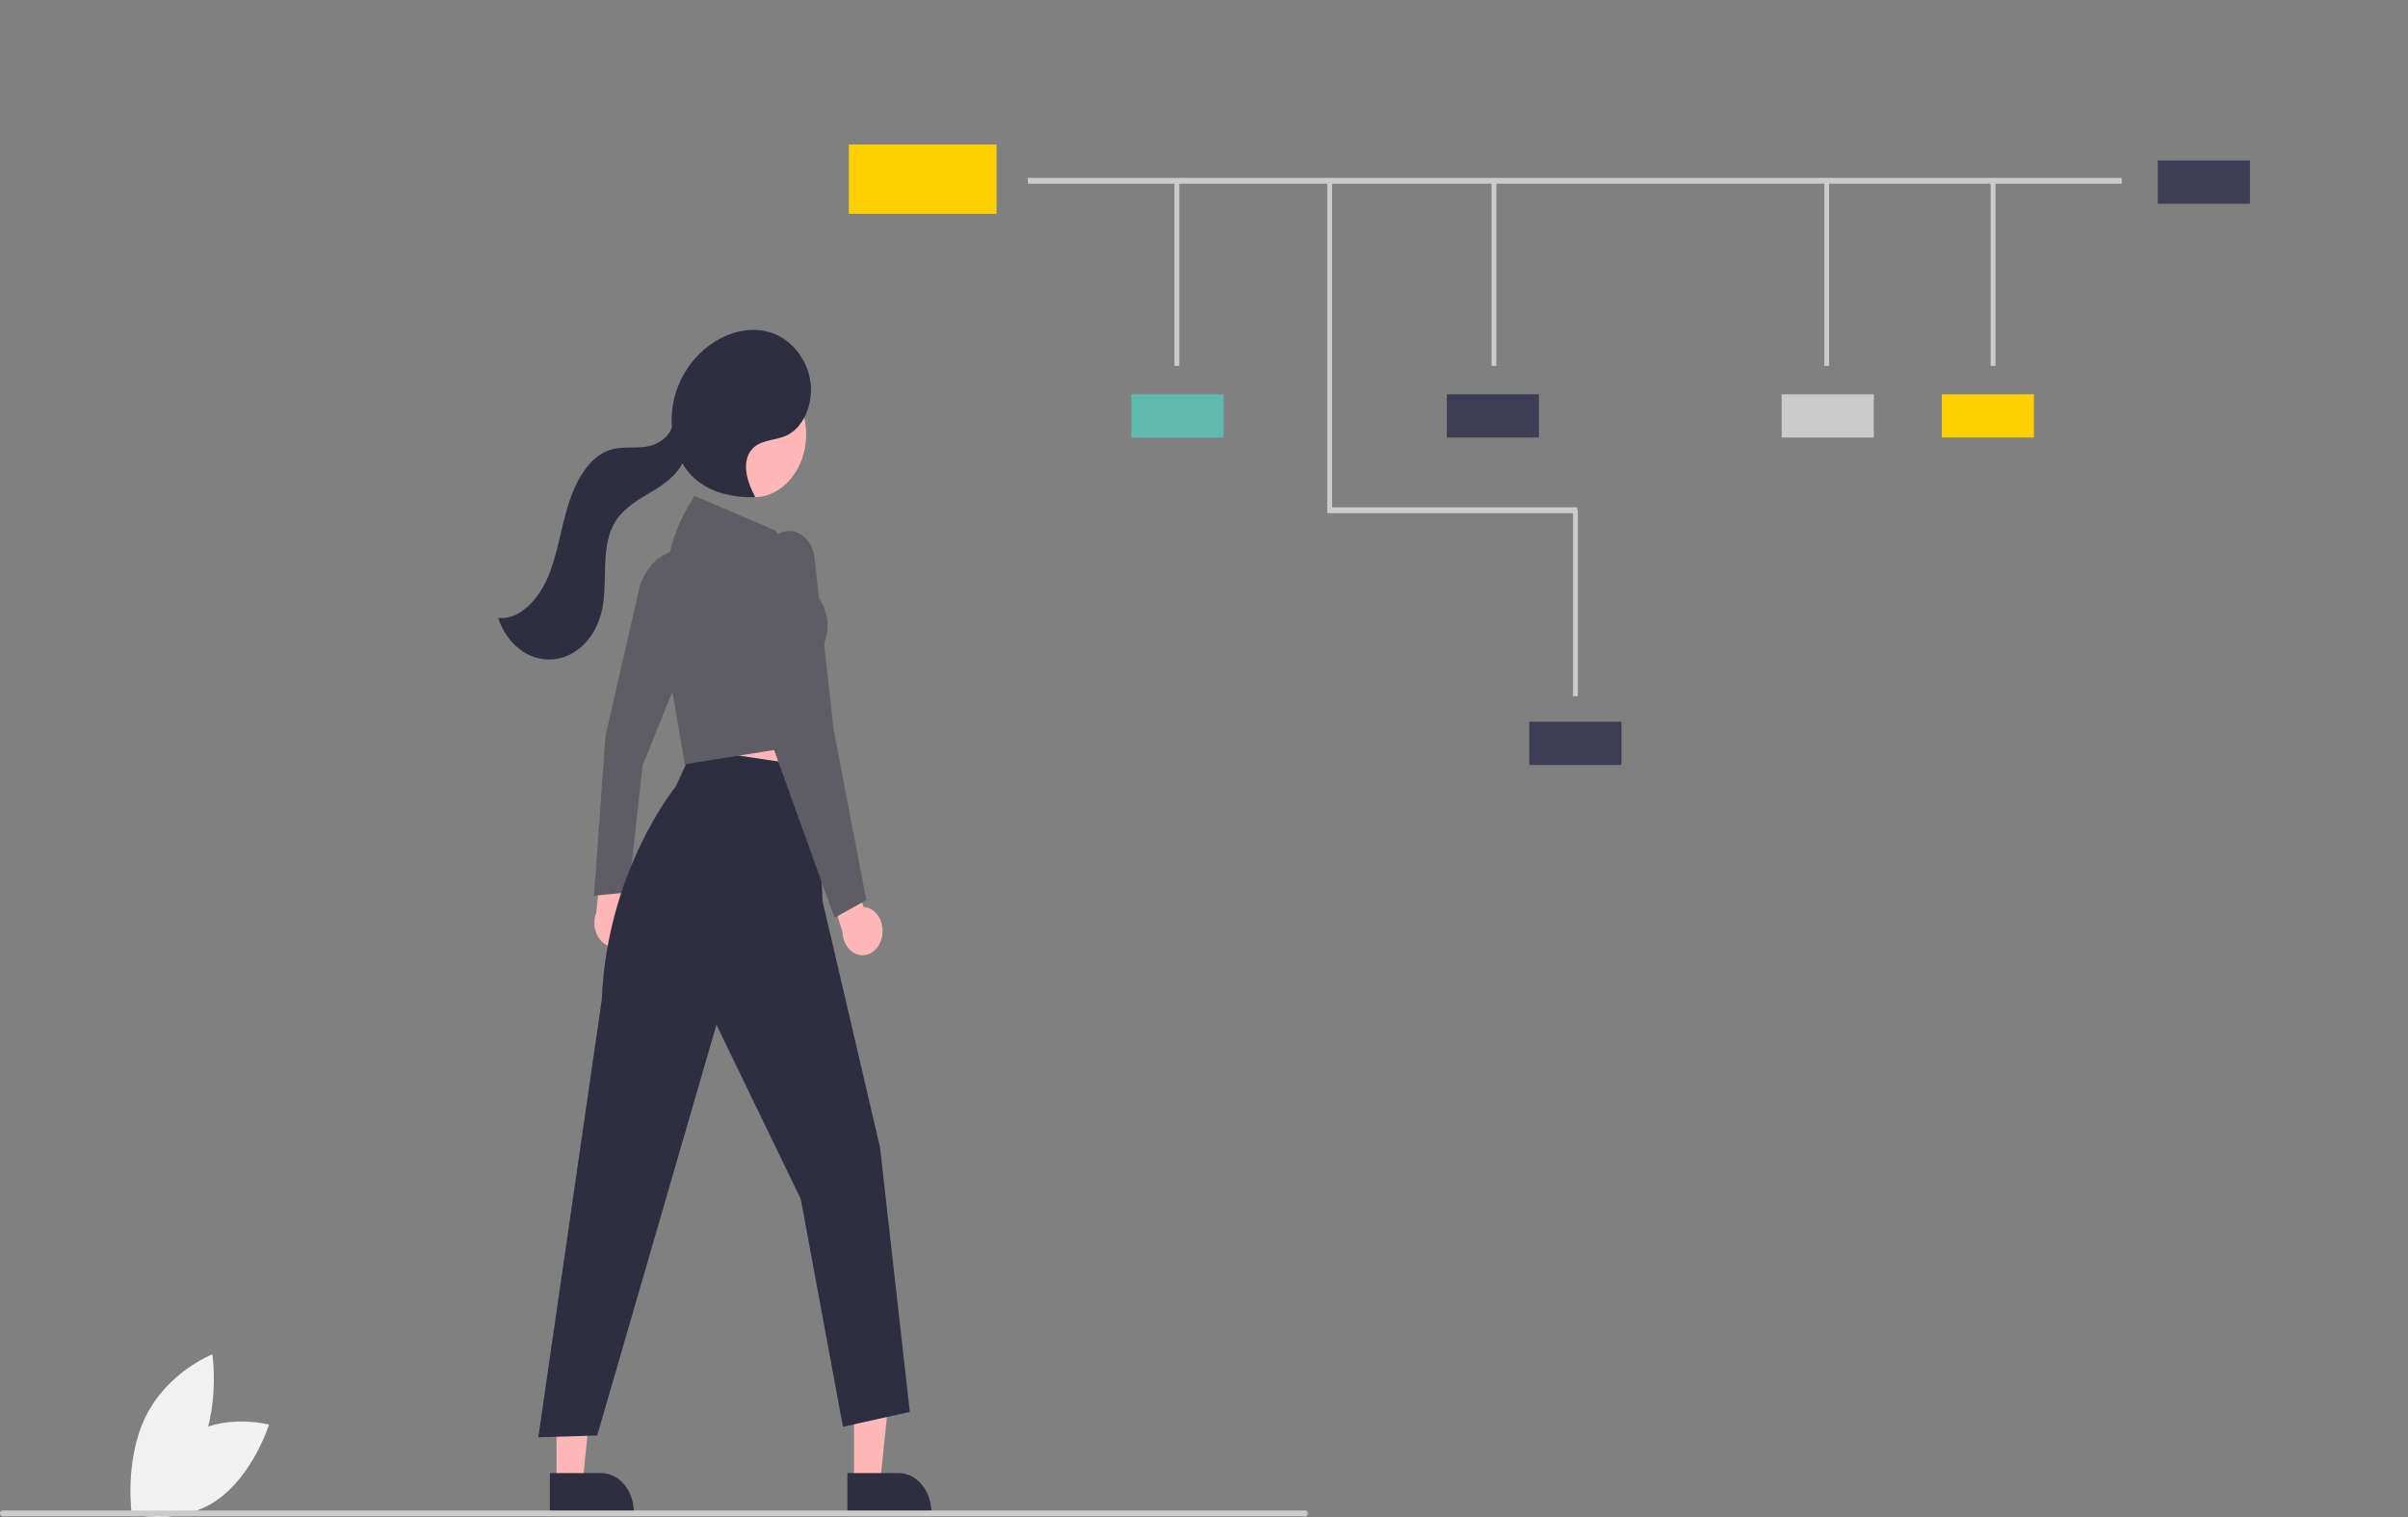 <?xml version="1.0" encoding="UTF-8"?> <svg xmlns="http://www.w3.org/2000/svg" width="400" height="252" viewBox="0 0 400 252" fill="none"><rect x="0" y="0" width="400" height="252" fill="#808080" stroke="none"/> <g clip-path="url(#clip0)"> <path d="M30.861 238.694C24.555 242.791 21.848 251.485 21.848 251.485C21.848 251.485 29.365 253.538 35.671 249.441C41.977 245.344 44.684 236.65 44.684 236.65C44.684 236.65 37.167 234.597 30.861 238.694Z" fill="#F1F1F1"></path> <path d="M32.935 241.51C29.242 248.906 21.906 251.754 21.906 251.754C21.906 251.754 20.558 242.611 24.251 235.215C27.945 227.819 35.281 224.971 35.281 224.971C35.281 224.971 36.629 234.114 32.935 241.51Z" fill="#F1F1F1"></path> <path d="M352.445 29.546H170.743V30.518H352.445V29.546Z" fill="#CBCBCB"></path> <path d="M195.897 29.912H195.091V60.778H195.897V29.912Z" fill="#CBCBCB"></path> <path d="M262.008 85.245H220.473V29.882H221.28V84.274H262.008V85.245Z" fill="#CBCBCB"></path> <path d="M248.578 29.912H247.772V60.778H248.578V29.912Z" fill="#CBCBCB"></path> <path d="M262.104 84.784H261.298V115.65H262.104V84.784Z" fill="#CBCBCB"></path> <path d="M303.844 29.912H303.038V60.778H303.844V29.912Z" fill="#CBCBCB"></path> <path d="M331.477 29.912H330.671V60.778H331.477V29.912Z" fill="#CBCBCB"></path> <path d="M203.245 65.499H187.937V72.685H203.245V65.499Z" fill="#60BAAE"></path> <path d="M255.642 65.499H240.335V72.685H255.642V65.499Z" fill="#3F3D56"></path> <path d="M311.264 65.499H295.957V72.685H311.264V65.499Z" fill="#CBCBCB"></path> <path d="M337.866 65.499H322.559V72.685H337.866V65.499Z" fill="#FFCF00"></path> <path d="M373.739 26.652H358.431V33.837H373.739V26.652Z" fill="#3F3D56"></path> <path d="M269.346 119.886H254.039V127.071H269.346V119.886Z" fill="#3F3D56"></path> <path d="M165.539 24H141V35.518H165.539V24Z" fill="#FFCF00"></path> <path d="M113.856 117.102L115.459 134.523L135.935 134.948L133.464 114.107L113.856 117.102Z" fill="#FFB7B7"></path> <path d="M104.631 155.85C104.942 155.403 105.167 154.879 105.291 154.315C105.414 153.752 105.434 153.162 105.349 152.588C105.263 152.014 105.074 151.47 104.795 150.994C104.516 150.518 104.153 150.121 103.733 149.831L104.684 140.79L100.264 138.754L99.07 151.545C98.714 152.428 98.638 153.437 98.858 154.382C99.078 155.328 99.578 156.143 100.264 156.674C100.949 157.204 101.772 157.414 102.577 157.262C103.382 157.11 104.113 156.608 104.631 155.85Z" fill="#FFB7B7"></path> <path d="M141.867 246.407H146.195L148.254 226.294L141.866 226.294L141.867 246.407Z" fill="#FFB7B7"></path> <path d="M140.763 244.705L149.287 244.704H149.287C150.728 244.704 152.109 245.394 153.128 246.621C154.147 247.848 154.719 249.513 154.719 251.248V251.461L140.763 251.462L140.763 244.705Z" fill="#2F2E41"></path> <path d="M92.443 246.407H96.771L98.83 226.294L92.442 226.294L92.443 246.407Z" fill="#FFB7B7"></path> <path d="M91.339 244.705L99.862 244.704H99.863C101.303 244.704 102.685 245.394 103.704 246.621C104.722 247.848 105.295 249.513 105.295 251.248V251.461L91.339 251.462L91.339 244.705Z" fill="#2F2E41"></path> <path d="M98.673 148.791L100.577 122.26L106.13 98.028C106.543 96.256 107.389 94.675 108.559 93.491C109.729 92.308 111.168 91.576 112.688 91.393L112.87 91.372L113.856 109.56L106.754 127.141L104.407 148.234L98.673 148.791Z" fill="#5E5D66"></path> <path d="M115.135 124.386L112.219 130.708C112.219 130.708 100.85 144.556 99.975 165.948L89.42 238.757L99.202 238.466L119.009 170.226L133.018 199.181L140.023 237.011L151.134 234.538L146.183 190.596L136.642 149.71L135.675 127.448L115.135 124.386Z" fill="#2F2E41"></path> <path d="M125.238 82.594C130.027 82.594 133.909 77.917 133.909 72.147C133.909 66.378 130.027 61.701 125.238 61.701C120.449 61.701 116.567 66.378 116.567 72.147C116.567 77.917 120.449 82.594 125.238 82.594Z" fill="#FFB7B7"></path> <path d="M91.013 95.874C92.624 92.083 93.173 87.778 94.413 83.79C95.653 79.802 97.906 75.844 101.321 74.745C103.258 74.122 105.317 74.502 107.307 74.206C109.056 73.945 110.94 72.868 111.61 70.996C111.475 69.14 111.668 67.271 112.175 65.511C113.423 61.238 116.399 57.865 119.87 56.121C122.688 54.705 125.934 54.305 128.813 55.535C131.692 56.765 134.108 59.771 134.625 63.398C135.143 67.024 133.483 71.073 130.623 72.362C128.569 73.287 125.923 72.978 124.582 75.069C123.223 77.186 124.197 80.272 125.431 82.497L125.347 82.601C121.316 82.657 116.959 81.719 114.183 78.198C113.882 77.814 113.604 77.403 113.354 76.969C113.269 77.133 113.18 77.293 113.084 77.447C111.686 79.683 109.497 80.952 107.412 82.188C105.327 83.424 103.164 84.811 101.912 87.17C99.649 91.432 101.134 97.172 99.84 101.985C99.264 104.128 98.153 106.004 96.659 107.358C95.165 108.713 93.361 109.478 91.492 109.551C89.624 109.624 87.782 109.001 86.219 107.766C84.655 106.532 83.445 104.746 82.755 102.653C86.278 103.007 89.402 99.665 91.013 95.874Z" fill="#2F2E41"></path> <path d="M146.536 155.503C146.639 154.934 146.637 154.344 146.531 153.775C146.424 153.206 146.215 152.672 145.919 152.211C145.623 151.75 145.246 151.373 144.816 151.106C144.386 150.84 143.912 150.69 143.428 150.667L140.8 142.122L136.1 142.779L139.952 154.785C139.975 155.766 140.296 156.704 140.854 157.419C141.411 158.134 142.168 158.579 142.979 158.667C143.791 158.756 144.601 158.482 145.256 157.899C145.912 157.316 146.367 156.464 146.536 155.503Z" fill="#FFB7B7"></path> <path d="M113.763 126.957L111.254 112.414L110.466 101.336C110.019 95.053 111.477 88.788 114.569 83.7L115.371 82.38L128.875 88.163L135.458 98.619C139.476 103.486 136.331 108.145 135.892 108.745L135.757 123.44L135.606 123.465L113.763 126.957Z" fill="#5E5D66"></path> <path d="M138.629 152.459L128.587 124.58L127.127 99.038L126.833 93.67C126.76 92.342 127.119 91.032 127.833 90.016C128.547 89.001 129.561 88.359 130.66 88.227C131.759 88.095 132.858 88.483 133.725 89.308C134.591 90.134 135.157 91.333 135.304 92.652L138.465 121.125L143.906 149.53L138.629 152.459Z" fill="#5E5D66"></path> <path d="M216.846 251.893H0.403C0.296 251.893 0.194 251.842 0.118 251.751C0.042 251.66 0 251.536 0 251.407C0 251.279 0.042 251.155 0.118 251.064C0.194 250.973 0.296 250.922 0.403 250.922H216.846C216.953 250.922 217.055 250.973 217.131 251.064C217.206 251.155 217.249 251.279 217.249 251.407C217.249 251.536 217.206 251.66 217.131 251.751C217.055 251.842 216.953 251.893 216.846 251.893Z" fill="#CBCBCB"></path> </g> <defs> <clipPath id="clip0"> <rect width="400" height="252" fill="white" transform="translate(0 -0)"></rect> </clipPath> </defs> </svg> 